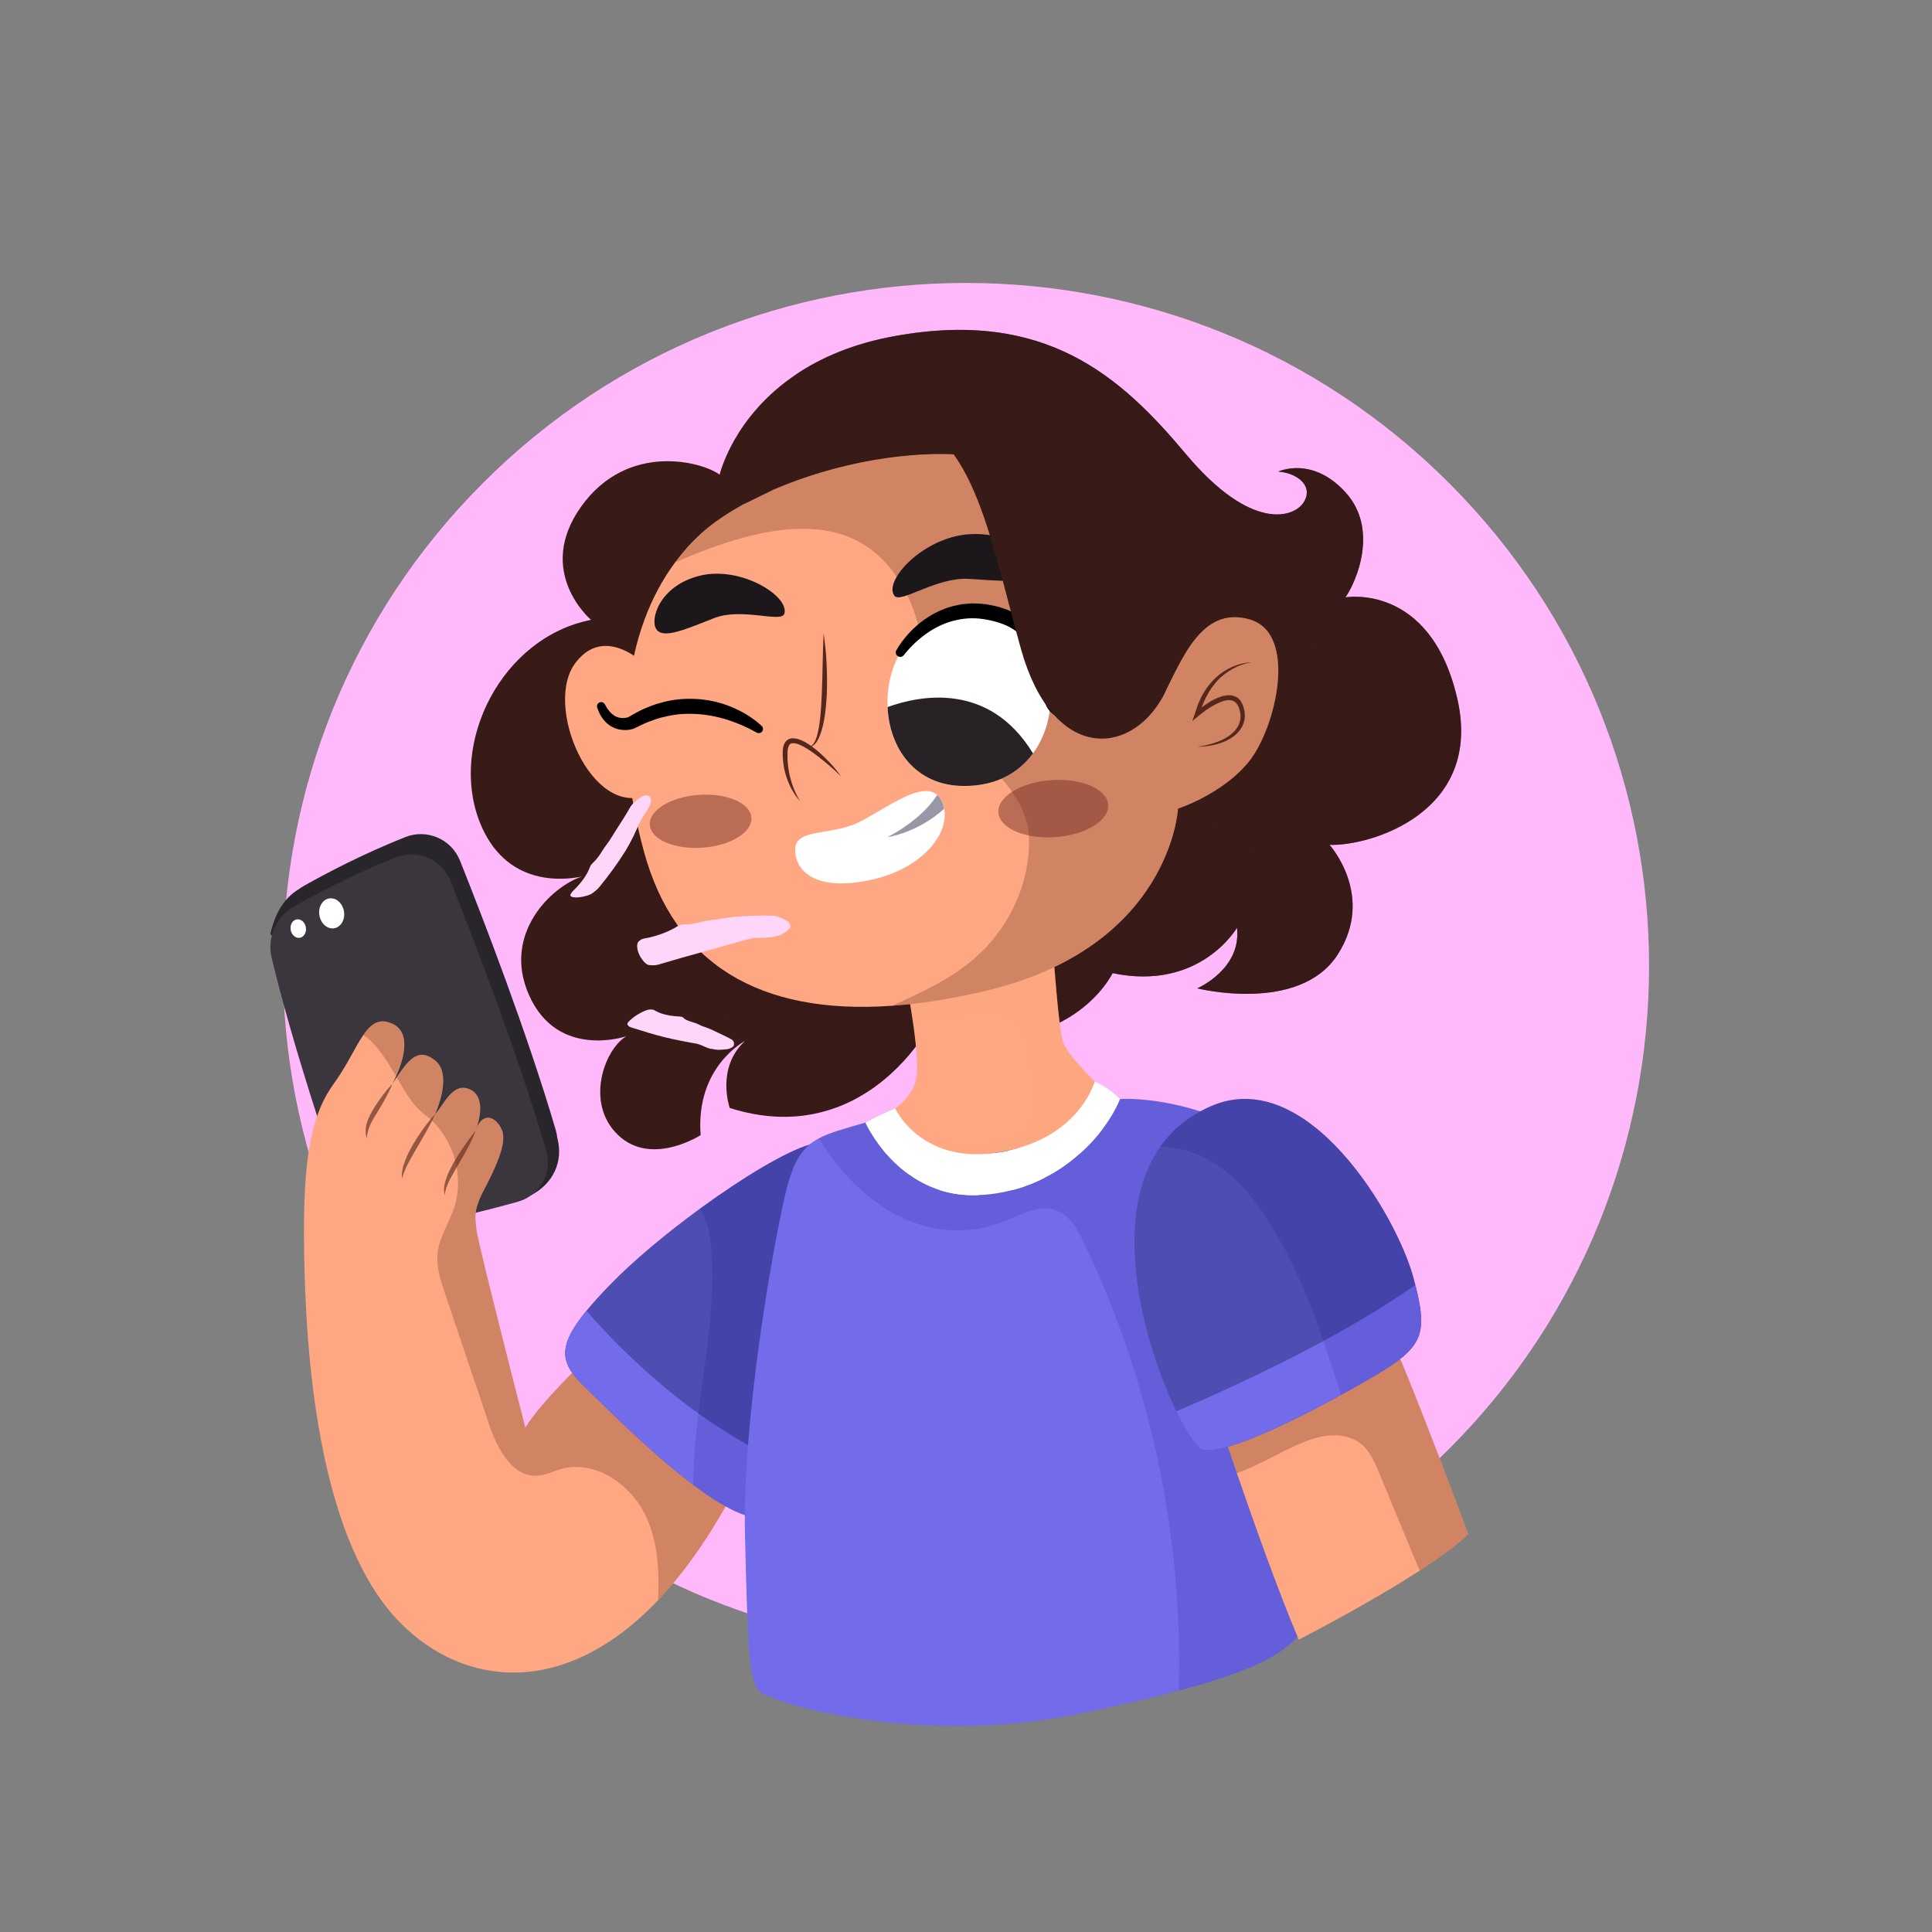 <?xml version="1.0" encoding="UTF-8"?> <svg xmlns="http://www.w3.org/2000/svg" width="166" height="166" viewBox="0 0 166 166" fill="none"><rect x="0" y="0" width="166" height="166" fill="#808080" stroke="none"/><path d="M124.5 124.5C147.42 101.58 147.42 64.42 124.5 41.5C101.58 18.58 64.42 18.58 41.5 41.5C18.58 64.42 18.58 101.58 41.5 124.5C64.42 147.42 101.58 147.42 124.5 124.5Z" fill="#FFB9FA"></path><path d="M23.227 80.253C23.712 78.116 24.641 77.05 25.566 76.474C26.491 75.892 28.729 80.567 27.335 81.895C25.94 83.224 23.227 80.253 23.227 80.253Z" fill="#29262B"></path><path d="M45.632 102.693C47.507 101.722 48.426 99.817 47.891 97.801C47.355 95.785 44.551 100.863 44.551 100.863L45.632 102.693Z" fill="#29262B"></path><path d="M26.092 76.125C28.139 74.968 31.246 73.346 34.814 71.926C36.673 71.188 38.78 72.087 39.523 73.947C41.504 78.909 45.283 88.691 47.749 97.089C48.305 98.989 47.214 100.975 45.309 101.506C42.337 102.334 37.941 103.436 34.308 103.83C32.641 104.012 31.069 103.026 30.514 101.445C29.018 97.16 26.001 88.196 24.162 80.556C23.743 78.813 24.536 77.004 26.097 76.125H26.092Z" fill="#29262B"></path><path d="M25.272 77.877C27.318 76.719 30.421 75.097 33.993 73.678C35.853 72.94 37.96 73.839 38.703 75.699C40.683 80.661 44.463 90.443 46.929 98.841C47.485 100.741 46.393 102.727 44.488 103.257C41.517 104.086 37.121 105.188 33.488 105.582C31.82 105.764 30.249 104.778 29.693 103.197C28.198 98.912 25.181 89.948 23.342 82.308C22.922 80.565 23.716 78.756 25.277 77.877H25.272Z" fill="#3B363D"></path><path d="M29.552 78.296C29.673 79.004 29.299 79.656 28.718 79.757C28.137 79.858 27.566 79.362 27.445 78.655C27.323 77.948 27.697 77.296 28.278 77.195C28.86 77.094 29.43 77.589 29.552 78.296Z" fill="white"></path><path d="M26.279 79.671C26.355 80.106 26.122 80.51 25.764 80.576C25.405 80.636 25.051 80.333 24.975 79.898C24.899 79.464 25.132 79.06 25.491 78.994C25.849 78.933 26.203 79.237 26.279 79.671Z" fill="white"></path><path d="M62.992 128.256C60.935 132.126 58.752 135.168 56.539 137.497C48.474 145.961 39.88 144.92 34.448 139.488C27.525 132.561 26.368 117.346 26.161 108.953C25.948 100.555 26.469 96.149 28.677 93.117C29.814 91.556 30.501 89.959 31.224 88.918C31.896 87.938 32.598 87.453 33.715 87.963C35.448 88.752 34.579 91.268 34.033 92.471C33.887 92.799 33.76 93.026 33.725 93.097C33.851 92.91 33.973 92.733 34.084 92.562C35.15 90.985 35.968 89.98 37.383 91.111C38.925 92.344 37.449 95.593 37.383 95.725C38.116 94.987 38.909 92.85 40.44 93.633C41.739 94.295 41.163 96.301 40.931 96.948C41.587 95.386 42.749 96.088 43.149 97.155C43.573 98.266 42.517 100.454 41.577 102.253C40.632 104.052 40.84 104.653 40.946 105.699C41.047 106.75 45.14 122.662 45.14 122.662C46.504 120.423 50.39 116.755 50.39 116.755C54.164 121.828 62.981 128.261 62.981 128.261L62.992 128.256Z" fill="#FEA782"></path><g opacity="0.63"><path d="M33.714 93.117C33.39 93.951 32.935 94.709 32.486 95.457C32.258 95.826 32.031 96.194 31.844 96.568C31.662 96.947 31.561 97.352 31.511 97.801C31.379 97.372 31.389 96.887 31.531 96.447C31.667 96.007 31.89 95.613 32.117 95.229C32.587 94.476 33.102 93.769 33.714 93.117Z" fill="#56281C"></path><path d="M37.386 95.731C36.956 96.701 36.415 97.595 35.895 98.494C35.627 98.939 35.369 99.389 35.127 99.844C34.889 100.298 34.657 100.758 34.551 101.274C34.475 100.738 34.632 100.197 34.819 99.702C35.011 99.202 35.258 98.732 35.521 98.277C36.062 97.373 36.668 96.514 37.38 95.731H37.386Z" fill="#56281C"></path><path d="M40.854 97.155C40.692 97.656 40.46 98.126 40.217 98.585C39.975 99.045 39.712 99.49 39.454 99.935C39.192 100.374 38.934 100.814 38.697 101.263C38.469 101.718 38.252 102.173 38.217 102.693C38.065 102.178 38.206 101.617 38.388 101.127C38.57 100.627 38.823 100.167 39.081 99.712C39.616 98.813 40.217 97.984 40.849 97.15L40.854 97.155Z" fill="#56281C"></path></g><path opacity="0.29" d="M34.028 92.471C33.285 91.208 32.512 89.915 31.441 89.086C31.365 89.03 31.294 88.975 31.219 88.924C31.891 87.944 32.593 87.459 33.71 87.969C35.443 88.757 34.574 91.274 34.028 92.477V92.471Z" fill="#632D1E"></path><path opacity="0.29" d="M56.542 137.499C56.654 135.038 56.542 132.557 55.527 130.339C54.264 127.575 51.171 125.412 48.24 126.211C47.543 126.403 46.871 126.751 46.148 126.792C43.981 126.908 42.718 124.437 42.02 122.375C40.762 118.631 39.494 114.877 38.236 111.133C37.857 110.016 37.478 108.849 37.599 107.676C37.751 106.307 38.564 105.115 39.004 103.816C39.969 100.961 38.898 97.535 36.472 95.746C35.517 95.044 34.815 93.821 34.082 92.563C35.148 90.987 35.967 89.981 37.382 91.113C38.923 92.346 37.447 95.595 37.382 95.726C38.114 94.988 38.908 92.851 40.439 93.634C41.737 94.296 41.161 96.302 40.929 96.949C41.586 95.388 42.748 96.09 43.147 97.156C43.571 98.268 42.515 100.456 41.575 102.255C40.631 104.053 40.838 104.655 40.944 105.701C41.045 106.752 45.138 122.663 45.138 122.663C46.502 120.425 50.388 116.756 50.388 116.756C54.162 121.83 62.98 128.262 62.98 128.262C60.923 132.133 58.74 135.174 56.527 137.504L56.542 137.499Z" fill="#632D1E"></path><path d="M69.576 98.332C69.576 98.332 69.591 117.033 67.818 125.886C67.282 128.554 66.585 130.327 65.67 130.428C64.164 130.595 61.916 129.337 59.581 127.589C55.812 124.764 51.8 120.651 50.243 119.165C48.157 117.169 47.803 115.775 50.385 112.627C50.921 111.97 51.583 111.242 52.386 110.414C54.417 108.317 57.267 105.947 60.127 103.86C63.831 101.152 67.555 98.918 69.571 98.342L69.576 98.332Z" fill="#4D4DB2"></path><path d="M67.818 125.886C67.282 128.554 66.585 130.327 65.67 130.428C61.729 130.868 52.76 121.566 50.243 119.165C48.157 117.17 47.803 115.775 50.385 112.627C53.356 116.028 59.728 122.495 67.813 125.891L67.818 125.886Z" fill="#726CEA"></path><path opacity="0.13" d="M69.574 98.332C69.574 98.332 69.589 117.033 67.815 125.886C67.279 128.554 66.582 130.327 65.668 130.428C64.162 130.595 61.913 129.337 59.579 127.589C59.533 121.096 61.6 114.198 61.13 107.594C61.039 106.295 60.817 104.941 60.13 103.855C63.833 101.147 67.558 98.913 69.574 98.337V98.332Z" fill="#080077"></path><path d="M111.509 140.599C110.206 142.065 107.997 143.469 101.282 145.268C98.978 145.88 96.143 146.547 92.631 147.269C78.887 150.114 65.891 146.284 65.123 145.187C64.36 144.096 64.249 141.797 64.012 131.949C63.774 122.106 66.331 107.553 67.458 102.687C68.13 99.787 68.913 98.579 70.353 97.811C71.328 97.291 72.607 96.967 74.36 96.452C80.53 94.643 93.278 94.537 96.234 94.426C99.19 94.314 102.429 95.199 103.854 95.744C105.274 96.29 108.048 100.509 110.019 106.962C111.984 113.415 113.257 138.624 111.514 140.594L111.509 140.599Z" fill="#726CEA"></path><path opacity="0.13" d="M111.507 140.599C110.203 142.065 107.995 143.469 101.279 145.268C101.669 132.019 98.844 118.685 93.109 106.74C92.563 105.608 91.891 104.395 90.709 103.976C89.279 103.475 87.783 104.329 86.378 104.895C79.734 107.563 73.706 103.369 70.356 97.811C71.331 97.291 72.609 96.967 74.362 96.452C80.532 94.643 93.281 94.537 96.237 94.426C99.193 94.314 102.432 95.199 103.856 95.744C105.276 96.29 108.05 100.509 110.021 106.962C111.987 113.415 113.26 138.624 111.517 140.594L111.507 140.599Z" fill="#080077"></path><path d="M96.234 94.428C95.925 95.196 95.43 96.08 94.753 96.979C94.202 97.717 93.525 98.47 92.732 99.162C91.888 99.915 90.908 100.612 89.786 101.178C88.932 101.623 87.997 101.992 86.987 102.25C86.077 102.487 85.102 102.644 84.061 102.684C82.833 102.735 81.732 102.568 80.751 102.255C79.71 101.921 78.811 101.431 78.038 100.87C77.174 100.244 76.477 99.531 75.921 98.874C74.855 97.581 74.359 96.464 74.359 96.464C75.516 95.812 76.916 95.236 76.916 95.236C76.916 95.236 77.29 95.797 78.038 96.489C78.493 96.914 79.084 97.389 79.811 97.813C80.443 98.182 81.176 98.516 82.01 98.753C82.757 98.965 83.591 99.097 84.501 99.102C84.784 99.112 85.072 99.102 85.37 99.076C85.799 99.041 86.214 98.975 86.608 98.884C87.189 98.753 87.74 98.571 88.255 98.339C89.089 97.975 89.837 97.5 90.504 96.99C91.266 96.398 91.913 95.757 92.444 95.155C93.505 93.943 94.061 92.922 94.061 92.922C95.364 93.498 96.234 94.443 96.234 94.443V94.428Z" fill="white"></path><path d="M79.813 97.802L78.039 100.864C77.175 100.243 76.478 99.531 75.922 98.869L75.952 98.742L78.039 96.478C78.494 96.903 79.085 97.378 79.813 97.802Z" fill="white"></path><path d="M84.498 99.096L84.064 102.688C82.836 102.739 81.734 102.572 80.754 102.259L82.012 98.752C82.76 98.964 83.594 99.096 84.503 99.101L84.498 99.096Z" fill="white"></path><path d="M89.789 101.177C88.935 101.621 88 101.99 86.99 102.248L86.606 98.878C87.187 98.746 87.737 98.564 88.253 98.332L88.334 98.489L89.789 101.182V101.177Z" fill="white"></path><path d="M94.755 96.979C94.204 97.716 93.527 98.469 92.733 99.162L90.5 96.979C91.263 96.388 91.91 95.746 92.44 95.144L92.738 95.301L94.755 96.979Z" fill="white"></path><path d="M126.161 131.808C125.251 132.717 123.72 133.829 121.982 134.951C117.475 137.866 111.593 140.883 111.593 140.883C109.845 136.785 107.642 130.56 106.272 126.568C105.484 124.279 104.969 122.728 104.969 122.728C109.703 120.211 119.38 114.633 119.38 114.633C121.022 118.023 126.161 131.813 126.161 131.813V131.808Z" fill="#FEA782"></path><path opacity="0.29" d="M126.161 131.809C125.251 132.718 123.72 133.83 121.982 134.951C121.901 134.759 121.82 134.562 121.734 134.37C120.653 131.758 119.572 129.146 118.49 126.538C118.031 125.427 117.485 124.224 116.404 123.714C113.281 122.228 109.85 125.331 106.272 126.574C105.484 124.285 104.969 122.733 104.969 122.733C109.703 120.217 119.38 114.639 119.38 114.639C121.022 118.029 126.161 131.819 126.161 131.819V131.809Z" fill="#632D1E"></path><path d="M116.319 119.242C115.95 119.449 115.591 119.646 115.233 119.848C109.715 122.88 105.258 124.795 103.409 124.593C102.959 124.542 102.05 123.274 101.079 121.268C98.406 115.785 95.253 104.831 99.69 98.525C100.71 97.069 102.14 95.867 104.066 95.033C112.337 91.451 120.033 104.457 121.458 109.818C121.508 110.02 121.559 110.217 121.609 110.404C122.832 115.235 122.105 115.988 116.319 119.237V119.242Z" fill="#4D4DB2"></path><path d="M116.314 119.242C110.296 122.617 105.374 124.805 103.404 124.588C102.954 124.537 102.044 123.269 101.074 121.263C106.213 119.07 115.116 114.987 121.604 110.404C122.827 115.235 122.099 115.988 116.314 119.237V119.242Z" fill="#726CEA"></path><path opacity="0.13" d="M116.321 119.242C115.952 119.45 115.593 119.647 115.234 119.849C113.451 114.27 111.626 108.591 108.216 103.791C105.765 100.329 103.072 98.662 99.691 98.531C100.712 97.075 102.142 95.873 104.067 95.039C112.339 91.456 120.035 104.463 121.459 109.824C121.51 110.026 121.561 110.223 121.611 110.41C122.834 115.241 122.106 115.993 116.321 119.242Z" fill="#080077"></path><path d="M114.231 72.588C114.231 72.588 118.208 76.974 114.918 82.042C111.629 87.115 102.867 84.922 102.867 84.922C102.867 84.922 106.697 83.279 106.283 79.712C106.283 79.712 103.13 85.189 95.596 83.613C95.596 83.613 91.801 91.556 79.563 88.621C79.563 88.621 76.986 93.274 71.827 95.169C69.376 96.074 66.334 96.352 62.701 95.199C62.701 95.199 61.483 91.773 64.01 89.444C64.01 89.444 59.75 91.637 60.2 97.529C60.2 97.529 55.986 100.268 53.111 97.529C50.23 94.79 51.938 90.126 53.828 89.03C53.828 89.03 47.906 91.086 45.44 85.468C43.126 80.197 47.441 76.13 50.023 75.306C48.432 75.644 43.374 76.216 41.191 70.561C38.583 63.811 43.106 54.766 50.781 53.26C50.781 53.26 45.925 49.147 49.932 43.528C53.939 37.909 60.407 39.693 61.832 40.789C61.832 40.789 62.964 35.782 68.466 32.124C70.579 30.719 73.332 29.511 76.92 28.869C89.84 26.54 96.288 32.316 101.902 39.016C107.521 45.721 111.224 44.493 112.043 43.119C112.867 41.744 111.477 40.648 109.84 40.517C109.84 40.517 112.725 39.142 115.605 42.295C118.485 45.448 116.565 49.935 115.605 51.325C115.605 51.325 122.871 50.041 125.196 59.945C127.525 69.844 117.662 72.724 114.231 72.588Z" fill="#381A17"></path><path opacity="0.58" d="M114.229 72.586C114.229 72.586 118.205 76.972 114.916 82.04C111.626 87.114 102.865 84.921 102.865 84.921C102.865 84.921 106.695 83.278 106.28 79.711C106.28 79.711 103.127 85.188 95.593 83.612C95.593 83.612 91.799 91.555 79.56 88.619C79.56 88.619 76.983 93.273 71.824 95.168C72.026 93.258 72.072 91.343 70.864 89.948C69.364 88.215 66.736 88.271 64.487 87.821C57.812 86.482 53.169 78.812 55.089 72.273C60.071 72.425 64.306 75.714 68.732 77.998C77.221 82.384 88.63 82.783 95.497 76.144C98.12 73.607 101.051 69.858 104.487 71.096C106.038 71.652 107.069 73.132 108.519 73.9C109.969 74.673 112.41 74.037 112.248 72.404C111.596 71.293 110.949 70.171 110.297 69.059C113.506 69.757 117.068 67.796 118.205 64.719C119.342 61.642 117.897 57.837 115.007 56.281C113.824 55.644 112.42 55.336 111.47 54.381C109.625 52.546 110.378 49.464 111.257 47.019C108.104 48.63 104.168 47.403 101.354 45.26C98.539 43.118 96.457 40.167 93.88 37.741C93.486 37.373 93.077 37.014 92.658 36.67C88.832 33.537 84.062 31.642 79.166 31.046C77.711 30.869 76.337 30.859 74.998 30.96C72.754 31.127 70.627 31.602 68.454 32.127C70.566 30.723 73.32 29.515 76.908 28.873C89.828 26.544 96.275 32.319 101.889 39.02C107.508 45.725 111.212 44.497 112.031 43.123C112.854 41.748 111.465 40.652 109.827 40.52C109.827 40.52 112.713 39.146 115.593 42.299C118.473 45.452 116.553 49.939 115.593 51.329C115.593 51.329 122.859 50.045 125.183 59.949C127.513 69.848 117.649 72.728 114.218 72.591L114.229 72.586Z" fill="#381A17"></path><path d="M94.058 92.91C94.058 92.91 92.683 98.124 85.367 99.069C83.325 99.332 81.723 99.034 80.49 98.498C77.878 97.376 76.918 95.229 76.918 95.229C76.918 95.229 78.247 94.43 78.692 92.839C78.969 91.853 78.661 89.272 78.383 87.437C78.217 86.3 78.055 85.451 78.055 85.451C78.055 85.451 86.22 84.729 90.5 81.904C90.5 81.904 90.945 88.205 91.304 89.433C91.668 90.661 94.058 92.91 94.058 92.91Z" fill="#FEA782"></path><path opacity="0.29" d="M94.056 92.909C94.056 92.909 92.682 98.123 85.365 99.068C83.324 99.331 81.722 99.033 80.489 98.497C82.101 98.482 83.713 98.381 85.32 98.199C86.517 98.063 87.871 97.78 88.498 96.744C88.882 96.102 88.897 95.309 88.862 94.561C88.756 92.338 88.66 88.3 86.431 87.255C84.814 86.497 81.277 87.527 79.448 87.487C79.084 87.477 78.731 87.462 78.387 87.431C78.22 86.294 78.059 85.446 78.059 85.446C78.059 85.446 86.224 84.723 90.504 81.898C90.504 81.898 90.949 88.199 91.307 89.427C91.671 90.655 94.061 92.904 94.061 92.904L94.056 92.909Z" fill="#FEA782"></path><path d="M56.233 57.868C56.233 57.868 52.327 53.249 49.477 56.908C46.627 60.566 50.827 70.328 55.627 68.297C55.627 68.297 54.854 61.339 56.233 57.868Z" fill="#FEA782"></path><path d="M49.926 59.292C50.188 59.095 50.482 58.944 50.795 58.833C51.108 58.721 51.442 58.646 51.785 58.671C52.129 58.686 52.477 58.833 52.75 59.05C53.038 59.262 53.225 59.565 53.392 59.868L53.534 60.126H53.215C52.483 60.131 51.679 60.288 51.144 60.737C50.588 61.182 50.542 61.975 50.749 62.688C50.952 63.406 51.295 64.108 51.876 64.598C52.442 65.098 53.175 65.427 53.953 65.533C53.17 65.548 52.351 65.305 51.709 64.805C51.047 64.32 50.598 63.577 50.365 62.799C50.3 62.607 50.274 62.395 50.229 62.193C50.229 61.981 50.188 61.768 50.244 61.551C50.29 61.117 50.527 60.687 50.871 60.419C51.209 60.141 51.614 59.985 52.013 59.889C52.417 59.793 52.816 59.752 53.236 59.767L53.059 60.025C52.922 59.757 52.786 59.474 52.558 59.287C52.341 59.09 52.068 58.949 51.76 58.908C51.149 58.822 50.502 59.009 49.926 59.303V59.292Z" fill="#FEA782"></path><path d="M107.362 65.366C105.114 68.216 101.218 69.474 101.218 69.474C101.218 69.474 100.616 81.414 84.573 85.163C81.744 85.825 79.101 86.245 76.65 86.417C65.205 87.23 57.944 82.763 55.327 73.168C52.568 63.047 53.69 54.118 58.02 48.302C58.672 47.423 59.4 46.609 60.198 45.882C66.272 40.324 83.219 35.827 91.617 41.971C100.015 48.12 99.864 59.944 99.864 59.944C101.511 56.822 103.163 52.021 107.362 53.219C111.561 54.416 109.611 62.521 107.362 65.366Z" fill="#FEA782"></path><path opacity="0.29" d="M107.363 65.367C105.115 68.217 101.219 69.475 101.219 69.475C101.219 69.475 100.617 81.415 84.574 85.164C81.745 85.826 79.102 86.246 76.651 86.417C79.304 85.225 81.937 84.007 84.064 82.047C86.833 79.495 88.511 75.756 88.415 71.996C88.283 66.969 81.699 63.977 80.052 58.899C79.324 56.661 79.243 54.225 78.349 52.042C74.559 42.806 65.798 44.943 58.031 48.308C58.683 47.429 59.411 46.615 60.209 45.888C66.283 40.33 83.23 35.832 91.628 41.977C100.026 48.126 99.875 59.95 99.875 59.95C101.522 56.827 103.174 52.027 107.373 53.225C111.572 54.422 109.622 62.527 107.373 65.372L107.363 65.367Z" fill="#632D1E"></path><path d="M107.513 56.914C106.947 57 106.407 57.192 105.917 57.465C105.427 57.743 104.977 58.076 104.598 58.48C104.229 58.895 103.906 59.35 103.658 59.85C103.517 60.087 103.431 60.355 103.314 60.608C103.218 60.87 103.143 61.138 103.057 61.401L102.733 61.199C103.077 60.901 103.431 60.633 103.81 60.391C104.189 60.148 104.593 59.936 105.053 59.809C105.169 59.784 105.285 59.759 105.406 59.744C105.533 59.744 105.654 59.728 105.78 59.744C106.028 59.784 106.306 59.885 106.478 60.087L106.609 60.234C106.639 60.289 106.67 60.345 106.695 60.401C106.75 60.512 106.811 60.623 106.836 60.739C106.912 60.962 106.947 61.199 106.958 61.436C106.978 61.916 106.796 62.397 106.508 62.76C106.22 63.129 105.841 63.407 105.442 63.609C104.628 64.008 103.739 64.155 102.865 64.16C103.734 64.044 104.588 63.821 105.331 63.397C105.699 63.185 106.028 62.912 106.26 62.573C106.498 62.24 106.604 61.841 106.584 61.447C106.558 61.057 106.422 60.623 106.184 60.38C105.947 60.128 105.548 60.108 105.164 60.219C104.391 60.461 103.648 60.962 102.996 61.497L102.445 61.952L102.673 61.295C102.769 61.017 102.855 60.739 102.956 60.466C103.082 60.203 103.178 59.926 103.335 59.673C103.613 59.158 103.986 58.698 104.401 58.283C105.245 57.48 106.366 56.949 107.518 56.914H107.513Z" fill="#56281C"></path><path d="M88.75 64.74C87.537 66.398 85.582 67.54 82.843 67.535C78.599 67.535 76.411 64.245 76.259 60.754C76.067 56.449 78.957 51.82 84.839 52.588C90.235 53.295 91.787 60.612 88.755 64.735L88.75 64.74Z" fill="white"></path><path d="M77.019 55.866C77.287 55.386 77.591 54.987 77.934 54.593C78.268 54.193 78.652 53.84 79.061 53.511C79.885 52.864 80.84 52.344 81.885 52.076C82.148 52.021 82.411 51.955 82.674 51.914L83.477 51.844C84.013 51.854 84.553 51.869 85.074 51.98C86.115 52.177 87.161 52.546 88.045 53.208C88.929 53.86 89.627 54.749 90.076 55.719C90.531 56.695 90.743 57.74 90.824 58.781C90.839 59.044 90.849 59.302 90.844 59.565C90.844 59.696 90.844 59.827 90.829 59.964V60.055C90.829 60.055 90.829 60.065 90.824 60.07C90.824 60.085 90.834 60.115 90.834 60.141C90.91 60.408 91.183 60.666 91.521 60.782C91.87 60.899 92.305 60.883 92.729 60.792C93.164 60.702 93.593 60.515 94.018 60.323L94.043 60.312C94.235 60.227 94.462 60.312 94.548 60.505C94.629 60.686 94.558 60.899 94.386 60.995C93.937 61.247 93.477 61.505 92.951 61.651C92.431 61.798 91.845 61.879 91.243 61.727C90.642 61.566 90.061 61.151 89.824 60.464C89.798 60.373 89.773 60.282 89.758 60.176V60.004L89.753 59.913C89.753 59.807 89.753 59.686 89.753 59.575C89.748 59.342 89.728 59.115 89.707 58.883C89.606 57.958 89.359 57.063 88.975 56.25C88.586 55.441 88.015 54.744 87.302 54.234C86.6 53.708 85.726 53.425 84.847 53.254C83.957 53.072 83.048 53.077 82.174 53.279C80.42 53.648 78.818 54.83 77.671 56.27L77.651 56.295C77.52 56.462 77.277 56.487 77.11 56.356C76.959 56.24 76.924 56.028 77.014 55.866H77.019Z" fill="black"></path><path d="M88.753 64.739C87.54 66.396 85.584 67.538 82.846 67.533C78.601 67.533 76.413 64.243 76.262 60.752C78.955 59.772 84.973 58.518 88.758 64.734L88.753 64.739Z" fill="#282227"></path><path d="M64.99 62.932C64.202 62.482 63.323 62.103 62.449 61.83C61.569 61.557 60.665 61.385 59.76 61.345C58.856 61.294 57.946 61.37 57.062 61.598C56.612 61.678 56.193 61.865 55.754 62.007C55.319 62.164 54.92 62.396 54.495 62.583L54.409 62.623C54.015 62.74 53.712 62.745 53.358 62.704C53.015 62.659 52.681 62.527 52.398 62.34C52.12 62.143 51.888 61.901 51.711 61.638C51.62 61.507 51.554 61.37 51.484 61.234L51.317 60.815C51.246 60.627 51.337 60.42 51.519 60.35C51.686 60.284 51.873 60.35 51.959 60.501L51.984 60.542L52.171 60.86C52.247 60.951 52.307 61.057 52.383 61.138C52.53 61.315 52.702 61.446 52.883 61.547C53.065 61.643 53.262 61.684 53.459 61.694C53.646 61.709 53.894 61.663 54.02 61.608L53.934 61.648C54.379 61.406 54.814 61.128 55.289 60.921C55.764 60.724 56.239 60.511 56.744 60.395C57.734 60.092 58.795 60.006 59.826 60.056C60.862 60.117 61.888 60.344 62.838 60.739C63.793 61.133 64.662 61.658 65.44 62.366C65.587 62.502 65.597 62.73 65.46 62.876C65.344 63.002 65.157 63.028 65.016 62.947L64.985 62.927L64.99 62.932Z" fill="black"></path><path d="M68.743 68.844C68.126 68.151 67.697 67.287 67.454 66.373C67.333 65.913 67.277 65.443 67.252 64.968C67.252 64.73 67.237 64.498 67.287 64.235C67.333 63.988 67.454 63.679 67.747 63.518C68.045 63.381 68.338 63.437 68.581 63.502C68.824 63.578 69.046 63.684 69.253 63.806C69.662 64.053 70.041 64.336 70.39 64.644C71.092 65.261 71.724 65.948 72.265 66.706C71.603 66.059 70.9 65.463 70.178 64.907C69.814 64.639 69.445 64.372 69.051 64.159C68.682 63.957 68.212 63.77 67.944 63.897C67.823 63.957 67.737 64.114 67.702 64.311C67.661 64.503 67.666 64.73 67.661 64.958C67.661 65.407 67.707 65.852 67.783 66.297C67.954 67.181 68.263 68.05 68.743 68.838V68.844Z" fill="#56281C"></path><path d="M69.396 64.129C69.613 64.194 69.8 64.043 69.911 63.881C69.967 63.795 70.012 63.704 70.063 63.613L70.169 63.32C70.29 62.921 70.366 62.507 70.421 62.087C70.538 61.248 70.573 60.4 70.613 59.551C70.649 58.702 70.669 57.848 70.684 56.994C70.709 56.14 70.715 55.281 70.77 54.422C70.881 55.276 70.992 56.13 71.018 56.989C71.068 57.848 71.068 58.707 71.043 59.571C70.998 60.43 70.937 61.294 70.75 62.148C70.659 62.572 70.538 62.997 70.361 63.401L70.199 63.694C70.133 63.785 70.068 63.876 69.992 63.957C69.845 64.118 69.588 64.245 69.391 64.129H69.396Z" fill="#56281C"></path><path d="M74.94 75.574C70.24 76.645 68.32 74.937 68.32 73.012C68.32 71.087 71.489 71.875 73.98 70.556C76.299 69.328 79.184 67.125 80.528 68.302C80.685 68.434 80.811 68.616 80.927 68.848C81.028 69.055 81.094 69.273 81.129 69.495C81.539 71.703 79.209 74.609 74.945 75.579L74.94 75.574Z" fill="white"></path><path opacity="0.56" d="M81.124 69.489C78.809 71.581 76.258 71.93 76.258 71.93C79.497 70.212 80.517 68.297 80.517 68.297C80.674 68.428 80.8 68.61 80.917 68.843C81.018 69.05 81.083 69.267 81.119 69.489H81.124Z" fill="#4A465F"></path><g opacity="0.46"><path d="M95.214 69.142C95.31 70.496 93.278 71.744 90.676 71.926C88.074 72.113 85.886 71.168 85.785 69.814C85.684 68.459 87.72 67.211 90.322 67.029C92.925 66.843 95.113 67.787 95.214 69.142Z" fill="#6D2821"></path><path d="M64.562 70.252C64.653 71.506 62.769 72.663 60.358 72.835C57.948 73.006 55.917 72.132 55.831 70.879C55.745 69.626 57.625 68.469 60.035 68.297C62.445 68.125 64.477 68.999 64.562 70.252Z" fill="#6D2821"></path></g><path d="M76.852 51.192C77.377 51.885 80.469 49.565 83.238 49.737C86.012 49.909 88.327 50.177 88.736 49.227C89.145 48.277 87.286 45.669 83.329 45.897C79.373 46.124 75.866 49.889 76.852 51.192Z" fill="#1C171B"></path><path d="M67.386 52.738C67.139 53.541 63.743 52.182 61.379 53.102C59.014 54.021 57.078 54.911 56.432 54.117C55.785 53.324 56.614 50.328 60.136 49.464C63.652 48.599 67.851 51.222 67.392 52.738H67.386Z" fill="#1C171B"></path><path d="M66.289 42.153C66.289 42.153 69.003 35.675 76.264 35.827C83.525 35.978 85.026 46.175 87.724 55.771C90.422 65.371 96.986 65.038 99.871 59.944C102.756 54.851 97.32 40.026 89.523 33.427C81.726 26.828 65.203 30.749 64.016 43.26L66.289 42.153Z" fill="#381A17"></path><path d="M66.489 80.504L65.82 80.564L65.137 80.585C64.896 80.594 64.653 80.602 64.429 80.659C64.13 80.734 63.834 80.817 63.539 80.904L62.65 81.151L60.877 81.654L58.688 82.26L56.51 82.896C56.284 82.945 56.043 82.953 55.79 82.92C55.689 82.917 55.572 82.859 55.448 82.751C55.324 82.642 55.197 82.488 55.077 82.299C54.744 81.784 54.635 81.15 54.867 80.897C55.023 80.743 55.207 80.652 55.414 80.626C56.34 80.46 57.214 80.15 58.029 79.698C58.239 79.534 58.48 79.442 58.746 79.422C59.611 79.473 60.33 79.117 61.151 79.05C61.762 79.002 62.337 78.849 62.946 78.793C64.036 78.704 65.133 78.641 66.262 78.672C66.687 78.674 67.163 78.839 67.67 79.162C67.889 79.301 67.991 79.632 67.844 79.784C67.632 79.997 67.401 80.167 67.151 80.292C66.94 80.385 66.716 80.445 66.48 80.471L66.489 80.504Z" fill="#FFD5F9"></path><path d="M61.077 90.126C60.94 90.081 60.795 90.04 60.671 89.987L60.299 89.826C60.173 89.765 60.029 89.716 59.866 89.678C59.413 89.591 58.939 89.517 58.496 89.423C58.047 89.333 57.601 89.241 57.176 89.135C56.652 89.006 56.14 88.87 55.651 88.718L54.185 88.264C54.047 88.207 53.954 88.124 53.91 88.021C53.852 87.927 54.045 87.721 54.361 87.469C54.82 87.104 55.482 86.764 55.818 86.738C56.02 86.727 56.177 86.757 56.267 86.823C56.718 87.096 57.353 87.266 58.137 87.323C58.355 87.34 58.618 87.334 58.699 87.433C58.966 87.744 59.629 87.809 60.041 88.029C60.344 88.195 60.764 88.289 61.084 88.445C61.658 88.721 62.256 88.981 62.798 89.277C63.029 89.396 63.117 89.588 63.049 89.826C63.04 89.855 63.017 89.888 62.983 89.921C62.949 89.954 62.905 89.987 62.852 90.018C62.8 90.049 62.742 90.076 62.681 90.099C62.62 90.122 62.558 90.139 62.5 90.149C62.347 90.165 62.196 90.177 62.049 90.187C61.903 90.198 61.765 90.201 61.635 90.196C61.441 90.18 61.264 90.151 61.106 90.109L61.077 90.126Z" fill="#FFD5F9"></path><path d="M55.823 69.266C55.639 69.564 55.451 69.862 55.258 70.161C55.149 70.319 55.056 70.476 54.979 70.631C54.805 71.036 54.622 71.443 54.426 71.854C54.227 72.265 54.001 72.68 53.747 73.1C53.425 73.617 53.078 74.138 52.695 74.662C52.312 75.187 51.907 75.712 51.479 76.24C51.335 76.404 51.151 76.567 50.934 76.724C50.733 76.878 50.39 76.986 49.998 77.059C49.428 77.165 48.966 77.098 49.007 76.9C49.044 76.773 49.14 76.635 49.288 76.498C49.922 75.877 50.374 75.255 50.621 74.667C50.692 74.503 50.729 74.337 50.913 74.168C51.507 73.623 51.696 73.116 52.106 72.588C52.256 72.391 52.39 72.196 52.506 72.003C52.629 71.809 52.742 71.616 52.869 71.422C53.321 70.728 53.764 70.032 54.155 69.343C54.334 69.05 54.666 68.746 55.1 68.474C55.297 68.339 55.548 68.294 55.707 68.374L55.836 68.469C55.858 68.483 55.871 68.501 55.876 68.523L55.895 68.581C55.92 68.658 55.934 68.739 55.938 68.823C55.939 68.892 55.926 68.964 55.897 69.04C55.863 69.117 55.823 69.195 55.791 69.271L55.823 69.266Z" fill="#FFD5F9"></path></svg> 